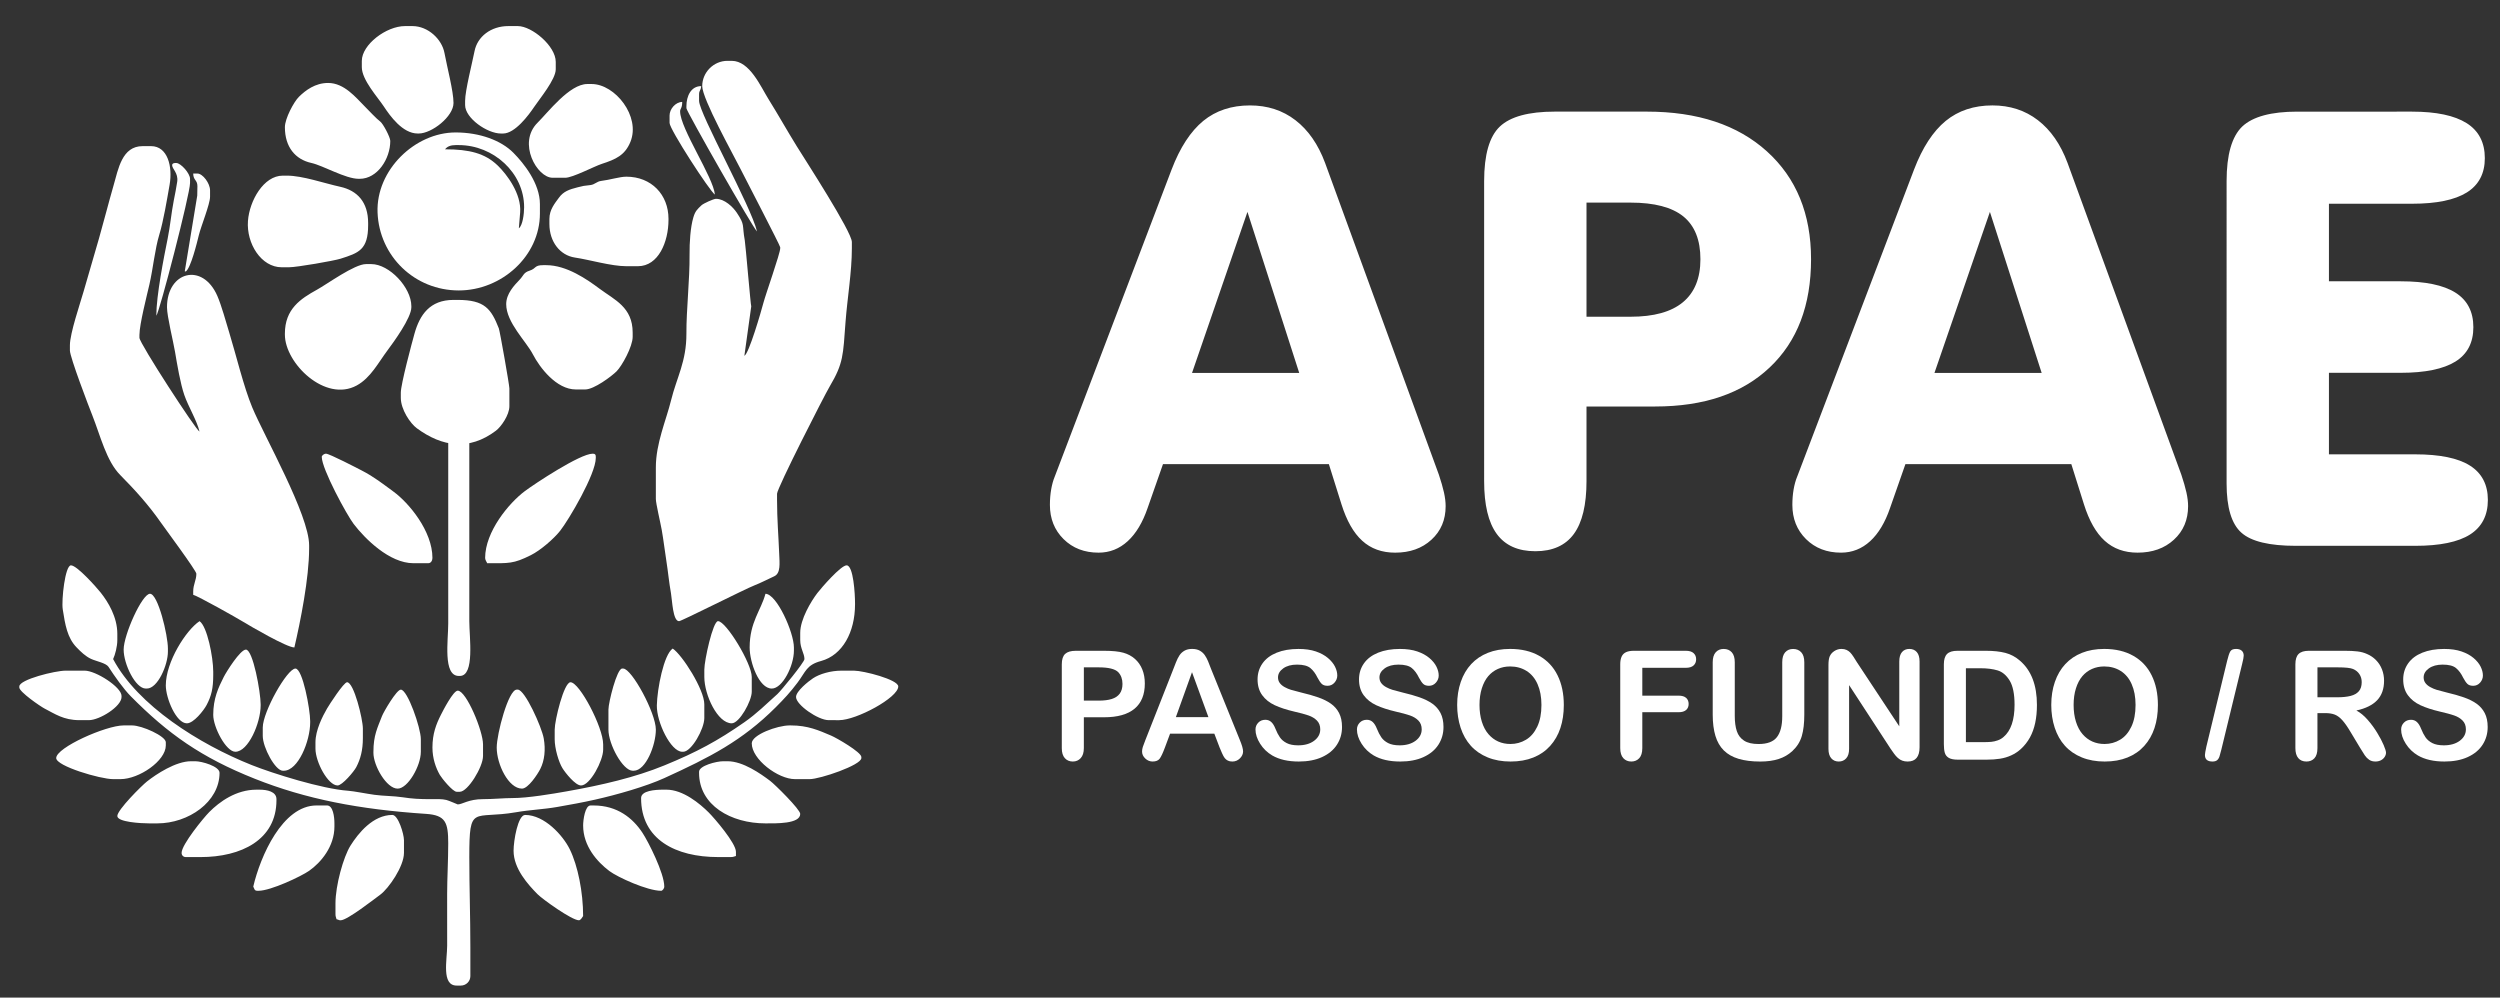 <?xml version="1.0" encoding="utf-8"?>
<!-- Generator: Adobe Illustrator 16.0.4, SVG Export Plug-In . SVG Version: 6.00 Build 0)  -->
<!DOCTYPE svg PUBLIC "-//W3C//DTD SVG 1.1//EN" "http://www.w3.org/Graphics/SVG/1.1/DTD/svg11.dtd">
<svg version="1.1" id="Layer_1" xmlns="http://www.w3.org/2000/svg" xmlns:xlink="http://www.w3.org/1999/xlink" x="0px" y="0px"
	 width="208px" height="83px" viewBox="0 0 208 83" enable-background="new 0 0 208 83" xml:space="preserve">
<rect x="0" y="0" width="208" height="83" fill="#333333" stroke="none"/>
<g>
	<path fill-rule="evenodd" clip-rule="evenodd" fill="#FFFFFF" d="M96.761,38.614l-1.278,3.649
		c-0.412,1.203-0.963,2.126-1.655,2.761c-0.691,0.636-1.504,0.957-2.423,0.957c-1.182,0-2.153-0.372-2.915-1.126
		c-0.761-0.754-1.138-1.703-1.138-2.846c0-0.457,0.036-0.889,0.105-1.287c0.07-0.398,0.167-0.762,0.306-1.092l9.714-25.523
		c0.701-1.837,1.584-3.185,2.635-4.049c1.049-0.855,2.345-1.287,3.886-1.287c1.452,0,2.713,0.406,3.78,1.228
		c1.068,0.821,1.892,2.007,2.469,3.557l9.47,25.947c0.184,0.55,0.323,1.042,0.42,1.464c0.096,0.433,0.14,0.813,0.14,1.144
		c0,1.143-0.395,2.074-1.183,2.795c-0.786,0.721-1.793,1.075-3.018,1.075c-1.104,0-2.015-0.33-2.74-0.991
		c-0.727-0.66-1.295-1.668-1.725-3.031l-1.05-3.345H96.761L96.761,38.614z M99.177,31.026h8.918l-4.307-13.396L99.177,31.026
		L99.177,31.026z M131.997,40.028c0,1.973-0.352,3.439-1.051,4.396s-1.768,1.438-3.204,1.438c-1.443,0-2.511-0.481-3.211-1.438
		c-0.701-0.957-1.051-2.423-1.051-4.396V15.072c0-2.202,0.438-3.718,1.304-4.54c0.876-0.83,2.399-1.245,4.569-1.245h7.667
		c4.218,0,7.552,1.102,9.993,3.312c2.442,2.21,3.667,5.2,3.667,8.968c0,3.837-1.146,6.834-3.438,9.002
		c-2.284,2.167-5.462,3.252-9.531,3.252h-5.714V40.028L131.997,40.028z M131.997,26.352h3.665c1.927,0,3.379-0.398,4.352-1.203
		c0.972-0.804,1.461-1.998,1.461-3.582c0-1.6-0.474-2.786-1.418-3.557c-0.954-0.77-2.415-1.152-4.395-1.152h-3.665V26.352
		L131.997,26.352z M158.531,38.614h13.802l1.051,3.345c0.43,1.363,0.998,2.371,1.724,3.031c0.727,0.661,1.637,0.991,2.739,0.991
		c1.226,0,2.232-0.354,3.02-1.075c0.788-0.721,1.182-1.652,1.182-2.795c0-0.33-0.043-0.711-0.14-1.144
		c-0.096-0.423-0.236-0.914-0.42-1.464l-9.47-25.947c-0.577-1.55-1.399-2.736-2.468-3.557c-1.067-0.821-2.328-1.228-3.78-1.228
		c-1.541,0-2.836,0.432-3.886,1.287c-1.052,0.864-1.935,2.211-2.636,4.049l-9.714,25.523c-0.14,0.331-0.236,0.694-0.307,1.092
		c-0.069,0.398-0.104,0.83-0.104,1.287c0,1.143,0.377,2.092,1.137,2.846c0.762,0.754,1.733,1.126,2.915,1.126
		c0.918,0,1.732-0.321,2.424-0.957c0.692-0.635,1.243-1.558,1.654-2.761L158.531,38.614L158.531,38.614z M160.947,31.026
		l4.613-13.396l4.306,13.396H160.947L160.947,31.026z M200.681,9.288c2.021,0,3.535,0.323,4.543,0.957
		c1.006,0.635,1.514,1.609,1.514,2.913c0,1.271-0.499,2.228-1.497,2.854c-1.007,0.626-2.52,0.939-4.56,0.939h-6.913v6.453h5.969
		c2.03,0,3.553,0.313,4.55,0.94c0.998,0.626,1.497,1.592,1.497,2.879c0,1.287-0.499,2.244-1.497,2.863
		c-0.997,0.617-2.52,0.932-4.55,0.932h-5.969v6.783h7.176c2.049,0,3.571,0.313,4.56,0.94c0.989,0.626,1.487,1.583,1.487,2.854
		c0,1.286-0.498,2.252-1.487,2.879c-0.988,0.627-2.511,0.939-4.56,0.939h-9.924c-2.206,0-3.721-0.363-4.534-1.092
		c-0.822-0.728-1.233-2.093-1.233-4.091V15.063c0-2.193,0.438-3.709,1.304-4.539c0.875-0.821,2.398-1.236,4.569-1.236H200.681z"/>
	<g>
		<path fill-rule="evenodd" clip-rule="evenodd" fill="#FFFFFF" d="M37.293,36.224v10.27c0,1.794,0,3.588,0,5.382
			c0,1.398-0.457,4.362,0.877,4.362h0.087c1.256,0,0.789-3.223,0.789-4.548c0-1.764,0-3.526,0-5.289V36.224H37.293L37.293,36.224z
			 M40.363,46.423c0,0.148,0.116,0.327,0.175,0.438c1.821,0,2.164,0.058,3.625-0.67c0.809-0.403,1.914-1.361,2.442-2.03
			c0.712-0.902,2.965-4.713,2.965-6.062V38.01c0-0.202-0.062-0.263-0.263-0.263c-1.042,0-4.827,2.505-5.647,3.12
			C42.351,41.847,40.363,44.229,40.363,46.423L40.363,46.423z M26.771,38.01c0,1.01,2.088,4.845,2.655,5.585
			c0.928,1.212,2.964,3.265,4.974,3.265h1.228c0.236,0,0.351-0.233,0.351-0.438c0-2.225-1.948-4.575-3.244-5.521
			c-0.879-0.643-1.609-1.226-2.631-1.752c-0.354-0.183-2.697-1.402-2.981-1.402C26.954,37.747,26.771,37.903,26.771,38.01z"/>
		<path fill-rule="evenodd" clip-rule="evenodd" fill="#FFFFFF" d="M43.607,17.242c0,0.548-0.12,1.519-0.439,1.753l0.108-1.313
			c0.125-1.551-1.114-3.192-1.881-3.925c-1.053-1.004-2.337-1.334-4.364-1.334c0.173-0.237,0.47-0.351,0.877-0.351h0.263
			C41.05,12.072,43.607,14.377,43.607,17.242L43.607,17.242z M38.17,24.165c3.562,0,6.751-2.859,6.751-6.397v-0.789
			c0-1.709-1.321-3.375-2.213-4.273c-1.009-1.017-2.781-1.686-4.801-1.686c-3.38,0-6.63,3.128-6.494,6.661
			C31.553,21.308,34.493,24.165,38.17,24.165z"/>
		<path fill-rule="evenodd" clip-rule="evenodd" fill="#FFFFFF" d="M42.116,25.304c0,1.526,1.658,3.09,2.22,4.178
			c0.568,1.099,1.956,2.921,3.567,2.921h0.789c0.725,0,2.181-1.084,2.609-1.511c0.443-0.441,1.337-2.053,1.337-2.871V27.67
			c0-2.114-1.513-2.723-2.752-3.647c-1.041-0.775-2.734-1.961-4.438-1.961h-0.263c-0.74,0-0.55,0.274-1.122,0.457
			c-0.519,0.165-0.491,0.399-0.827,0.75C42.791,23.735,42.116,24.434,42.116,25.304L42.116,25.304z M33.348,33.103v-0.438
			c0-0.693,0.917-4.122,1.138-4.909c0.438-1.559,1.276-2.803,3.247-2.803h0.351c2.248,0,2.78,0.747,3.418,2.367
			c0.085,0.216,0.878,4.707,0.878,4.994v1.489c0,0.724-0.688,1.708-1.122,2.034c-2.237,1.685-4.47,1.345-6.581-0.208
			C34.125,35.223,33.348,34.059,33.348,33.103L33.348,33.103z M23.703,27.758v0.087c0,2.377,3.356,5.66,5.98,4.224
			c1.162-0.636,1.795-1.905,2.577-2.946c0.473-0.632,1.965-2.676,1.965-3.557v-0.087c0-1.56-1.838-3.506-3.333-3.506h-0.438
			c-0.961,0-3.231,1.663-4.089,2.135C25.013,24.854,23.703,25.706,23.703,27.758L23.703,27.758z M23.439,22.237
			c-1.708,0-2.948-1.975-2.809-3.854c0.125-1.688,1.308-3.77,2.896-3.77h0.351c1.296,0,3.096,0.635,4.422,0.925
			c1.438,0.316,2.33,1.284,2.33,3.018v0.175c0,2.055-0.787,2.313-2.292,2.792c-0.553,0.176-3.64,0.713-4.284,0.713H23.439
			L23.439,22.237z M23.703,10.583c0,1.651,0.868,2.682,2.198,2.974c0.977,0.214,2.843,1.32,3.94,1.32h0.087
			c1.462,0,2.543-1.649,2.543-3.155c0-0.304-0.603-1.447-0.841-1.614c-0.272-0.19-0.996-0.964-1.286-1.256
			c-0.742-0.745-1.704-1.95-3.047-1.95c-1.069,0-1.876,0.608-2.434,1.16C24.458,8.464,23.703,9.855,23.703,10.583L23.703,10.583z
			 M30.104,5.062c0-1.34,2.023-2.892,3.595-2.892h0.613c1.305,0,2.457,1.096,2.668,2.24c0.209,1.133,0.752,3.187,0.752,4.157
			c0,1.128-1.806,2.541-2.894,2.541h-0.087c-1.255,0-2.292-1.452-2.824-2.26c-0.496-0.753-1.824-2.202-1.824-3.26V5.062
			L30.104,5.062z M38.697,8.392v0.351c0,1.09,1.842,2.366,2.981,2.366h0.176c1,0,2.137-1.54,2.596-2.224
			c0.442-0.659,1.788-2.278,1.788-3.121V5.149c0-1.324-1.985-2.979-3.157-2.979h-0.789c-1.451,0-2.578,0.88-2.813,2.096
			C39.297,5.199,38.697,7.534,38.697,8.392L38.697,8.392z M45.974,14.789c-1.289,0-2.944-2.896-1.249-4.579
			c0.884-0.878,2.66-3.22,4.143-3.22h0.35c1.963,0,4.094,2.698,3.234,4.81c-0.456,1.12-1.219,1.455-2.376,1.832
			c-0.651,0.212-2.428,1.158-3.049,1.158H45.974L45.974,14.789z M45.711,18.206c0-0.77,0.463-1.302,0.789-1.753
			c0.387-0.535,0.855-0.689,1.58-0.875c0.505-0.13,0.434-0.106,1.047-0.181c0.361-0.043,0.522-0.299,0.883-0.343
			c0.728-0.087,1.55-0.354,2.101-0.354c2.081,0,3.507,1.494,3.507,3.505v0.087c0,1.822-0.832,3.856-2.542,3.856h-0.965
			c-1.255,0-3.058-0.539-4.278-0.72c-1.247-0.185-2.123-1.326-2.123-2.785V18.206z"/>
		<path fill-rule="evenodd" clip-rule="evenodd" fill="#FFFFFF" d="M55.057,44.093c0.156,0.886,0.251,1.733,0.387,2.593
			c0.139,0.881,0.216,1.754,0.383,2.684c0.099,0.55,0.149,2.312,0.669,2.312c0.21,0,5.478-2.673,6.301-2.991
			c0.489-0.189,1.068-0.491,1.622-0.746c0.549-0.254,0.441-1.082,0.41-1.875c-0.057-1.458-0.179-2.869-0.179-4.466v-0.525
			c0-0.458,3.907-8.127,4.386-8.936c1.141-1.921,1.107-2.584,1.312-5.349c0.145-1.942,0.527-4.166,0.527-6.133v-0.525
			c0-0.852-3.908-6.878-4.577-7.957c-0.82-1.321-1.543-2.625-2.367-3.944C63.285,7.2,62.374,5.062,60.88,5.062h-0.351
			c-1.171,0-2.104,0.973-2.104,2.103c0,1.065,2.594,5.711,3.156,6.835c0.329,0.657,3.333,6.432,3.333,6.572v0.088
			c0,0.422-1.212,3.823-1.403,4.557c-0.164,0.627-1.208,4.247-1.579,4.381l0.572-4.112c-0.045-0.011-0.473-5.12-0.537-5.475
			c-0.247-1.368,0.042-1.249-0.666-2.314c-0.311-0.468-1.013-1.156-1.737-1.156c-0.182,0-1.034,0.378-1.208,0.545
			c-0.342,0.331-0.509,0.466-0.668,0.997c-0.249,0.833-0.325,2.094-0.317,3.102c0.019,2.095-0.27,4.555-0.262,6.572
			c0.008,2.329-0.811,3.646-1.279,5.556c-0.403,1.643-1.264,3.567-1.264,5.573v2.629C54.567,41.883,54.952,43.5,55.057,44.093
			L55.057,44.093z M55.707,9.618c0-0.55,0.496-1.126,1.053-1.139c0,0.552-0.175,0.537-0.175,0.788c0,1.421,2.774,5.49,2.894,6.923
			c-0.433-0.29-3.771-5.43-3.771-5.959V9.618L55.707,9.618z M57.11,8.83c0-0.836,0.381-1.665,1.228-1.665
			c-0.036,0.431-0.175,0.321-0.175,0.702v0.525c0,1.043,4.34,8.794,4.822,10.866c-0.301-0.221-5.875-9.996-5.875-10.253V8.83
			L57.11,8.83z M11.603,27.845c0-0.853,0.618-3.265,0.826-4.17c0.31-1.346,0.458-2.956,0.829-4.167
			c0.334-1.093,0.641-2.926,0.853-4.141c0.263-1.503-0.16-3.208-1.543-3.208h-0.702c-1.716,0-2.022,1.894-2.42,3.277
			c-0.435,1.511-0.784,2.902-1.21,4.399c-0.429,1.506-0.865,2.958-1.281,4.415c-0.281,0.984-1.139,3.486-1.139,4.471v0.438
			c0,0.556,1.566,4.648,1.868,5.407c0.669,1.689,1.166,3.793,2.318,4.956c1.224,1.235,2.358,2.49,3.356,3.919
			c0.344,0.493,2.979,4.042,2.979,4.294c0,0.555-0.263,0.865-0.263,1.491v0.263c0.407,0.108,3.596,1.899,4.156,2.243
			c0.636,0.389,3.64,2.138,4.261,2.138c0.5-2.143,1.228-5.761,1.228-8.237v-0.263c0-2.526-3.732-9.071-4.735-11.479
			c-0.707-1.696-1.351-4.391-1.916-6.235c-0.265-0.868-0.647-2.26-0.989-3.042c-1.231-2.815-4.191-2.026-4.185,0.952
			c0.001,0.757,0.519,2.825,0.667,3.703c0.186,1.101,0.443,2.638,0.776,3.605c0.332,0.962,1.051,2.128,1.262,3.033
			c-0.289-0.105-4.998-7.351-4.998-7.799V27.845L11.603,27.845z M16.425,15.49c0-0.533-0.337-0.459-0.351-1.052h0.351
			c0.44,0,1.052,0.81,1.052,1.402v0.526c0,0.616-0.744,2.43-0.93,3.188c-0.171,0.702-0.672,2.729-1.086,3.033l-0.087-0.014
			l1.037-6.297L16.425,15.49L16.425,15.49z M14.321,13.737c0-0.123,0.12-0.175,0.263-0.175h0.088c0.364,0,1.139,0.854,1.139,1.315
			v0.35c0,0.921-2.535,10.73-2.806,11.042c0-1.673,0.628-4.864,0.944-6.418c0.219-1.079,0.294-2.066,0.509-3.172
			c0.106-0.549,0.209-1.023,0.286-1.561C14.848,14.39,14.321,14.06,14.321,13.737z"/>
		<path fill-rule="evenodd" clip-rule="evenodd" fill="#FFFFFF" d="M10.288,54.047c0,1.203,0.977,3.241,1.841,3.241h0.087
			c0.912,0,1.754-1.969,1.754-3.067v-0.262c0-1.119-0.824-4.557-1.491-4.557C11.818,49.402,10.288,52.825,10.288,54.047
			L10.288,54.047z M42.729,70.784c0,1.494,1.216,2.826,1.995,3.614c0.417,0.421,2.852,2.169,3.441,2.169
			c0.146,0,0.285-0.253,0.351-0.351c0-1.996-0.44-4.187-1.109-5.552c-0.57-1.163-2.109-2.86-3.714-2.86
			C43.088,67.805,42.729,69.943,42.729,70.784L42.729,70.784z M28.35,76.567c0.539,0,2.798-1.771,3.297-2.138
			c0.688-0.509,1.963-2.337,1.963-3.472v-1.051c0-0.516-0.479-2.103-0.965-2.103c-1.605,0-2.835,1.513-3.489,2.559
			c-0.587,0.938-1.245,3.301-1.245,4.801v0.878c0,0.235,0.042,0.24,0.088,0.438C28.248,76.538,28.149,76.567,28.35,76.567
			L28.35,76.567z M48.517,68.681c0-0.463,0.16-1.666,0.614-1.666h0.263c1.975,0,3.258,1.063,4.051,2.261
			c0.502,0.759,1.823,3.374,1.823,4.488c0,0.169-0.156,0.35-0.263,0.35c-1.145,0-3.614-1.123-4.312-1.649
			C49.687,71.704,48.517,70.398,48.517,68.681L48.517,68.681z M21.511,74.113c1.013,0,3.553-1.202,4.21-1.663
			c0.986-0.692,2.103-2.021,2.103-3.683v-0.263c0-0.542-0.114-1.49-0.614-1.49h-0.877c-2.835,0-4.675,4.237-5.261,6.749
			c0.102,0.192,0.077,0.35,0.351,0.35H21.511L21.511,74.113z M16.688,71.309h-1.228c-0.206,0-0.351-0.145-0.351-0.351
			c0-0.687,1.832-2.922,2.302-3.396c0.86-0.865,2.235-1.861,3.924-1.861h0.263c0.622,0,1.403,0.158,1.403,0.789v0.088
			C23.001,69.878,20.061,71.309,16.688,71.309L16.688,71.309z M53.339,66.401c0,3.454,2.888,4.907,6.401,4.907h1.052
			c0.237,0,0.242-0.042,0.438-0.088v-0.349c0-0.719-1.778-2.785-2.258-3.265c-0.736-0.736-2.132-1.906-3.529-1.906h-0.263
			C54.495,65.701,53.339,65.781,53.339,66.401L53.339,66.401z M13.093,68.505c2.575,0,5.173-1.775,5.173-4.206
			c0-0.546-1.489-0.964-2.016-0.964h-0.351c-1.281,0-2.905,1.081-3.667,1.681c-0.452,0.357-2.471,2.368-2.471,2.876
			s1.969,0.613,2.63,0.613H13.093L13.093,68.505z M58.162,64.299v-0.088c0-0.504,1.442-0.876,2.017-0.876h0.351
			c1.296,0,2.754,1.039,3.542,1.63c0.399,0.3,2.507,2.38,2.507,2.752c0,0.847-2.047,0.788-2.893,0.788
			C60.823,68.505,58.162,67.007,58.162,64.299L58.162,64.299z M64.675,57.751c0.299-0.27,2.255-2.651,2.255-2.916
			c0-0.462-0.351-0.881-0.351-1.578v-0.613c0-1.122,0.906-2.626,1.427-3.305c0.327-0.427,1.953-2.303,2.431-2.303
			c0.572,0,0.702,2.416,0.702,3.154v0.088c0,2.321-1.046,4.232-2.823,4.715c-1.233,0.335-1.262,0.873-1.965,1.805
			c-0.602,0.799-1.117,1.354-1.811,2.047c-2.789,2.787-5.486,4.167-9.272,5.893c-1.508,0.688-3.928,1.38-5.75,1.79
			c-1.106,0.248-1.986,0.405-3.158,0.611c-1.144,0.202-2.262,0.235-3.42,0.438c-3.592,0.626-3.894-0.726-3.894,3.731
			c0,2.527,0.088,4.931,0.088,7.536v2.367c0,0.433-0.355,0.788-0.789,0.788h-0.351c-1.285,0-0.79-2.141-0.79-3.33
			c0-1.433-0.002-2.863-0.002-4.296c0.001-1.24,0.09-2.801,0.09-4.204c0-1.74-0.215-2.347-1.84-2.455
			c-5.548-0.368-10.003-1.228-14.26-2.925c-4.455-1.773-7.223-3.742-10.315-6.864c-0.605-0.613-1.36-1.686-1.85-2.445
			c-0.207-0.317-1.014-0.461-1.446-0.658c-0.467-0.214-0.86-0.596-1.22-0.971c-0.761-0.793-0.942-1.871-1.141-3.154
			c-0.118-0.761,0.195-3.661,0.683-3.661c0.506,0,2.134,1.84,2.471,2.263c0.632,0.793,1.387,2.049,1.387,3.433v0.525
			c0,0.527-0.183,1.229-0.35,1.578c2.047,3.866,7.185,7.084,11.522,8.814c1.78,0.71,5.869,1.991,8.029,2.141
			c0.469,0.032,1.581,0.256,2.203,0.339c0.747,0.102,1.583,0.089,2.339,0.204c0.816,0.124,1.363,0.157,2.386,0.157
			c0.491-0.001,0.878-0.025,1.248,0.066c0.212,0.054,0.932,0.371,0.944,0.371c0.384,0,0.898-0.439,2.104-0.438
			c0.866,0.001,1.748-0.093,2.454-0.091c1.252,0.004,3.328-0.349,4.524-0.561c2.939-0.521,5.681-1.161,8.104-2.153
			c2.696-1.104,4.434-2.041,6.662-3.594C62.936,59.392,63.76,58.575,64.675,57.751L64.675,57.751z M35.979,62.195
			c0,0.905,0.282,1.701,0.615,2.278c0.162,0.279,1.071,1.403,1.402,1.403h0.263c0.661,0,1.929-2.054,1.929-2.979v-0.964
			c0-1.123-1.392-4.47-2.104-4.47c-0.372,0-1.218,1.647-1.403,2.016C36.293,60.248,35.979,61.041,35.979,62.195L35.979,62.195z
			 M43.431,65.613c0.512,0,1.29-1.179,1.521-1.636c0.36-0.711,0.45-1.615,0.288-2.537c-0.166-0.947-1.565-4.063-2.159-4.063h-0.088
			c-0.697,0-1.666,3.689-1.666,4.818C41.327,63.601,42.312,65.613,43.431,65.613L43.431,65.613z M31.068,62.635
			c0,1.067,1.085,2.979,2.017,2.979c0.842,0,1.929-1.886,1.929-3.067v-1.052c0-0.935-1.106-4.117-1.666-4.117
			c-0.354,0-1.431,1.849-1.566,2.202c-0.376,0.973-0.713,1.604-0.713,2.967V62.635L31.068,62.635z M46.149,61.494
			c0,0.787,0.335,1.913,0.648,2.42c0.241,0.391,1.07,1.437,1.544,1.437c0.759,0,1.842-2.068,1.842-2.979v-0.438
			c0-1.432-1.968-5.171-2.718-5.171c-0.549,0-1.315,3.17-1.315,3.943V61.494L46.149,61.494z M28.087,65.351
			c0.386,0,1.362-1.158,1.551-1.518c0.357-0.679,0.553-1.425,0.553-2.426v-0.789c0-0.784-0.747-3.855-1.315-3.855
			c-0.274,0-1.477,1.86-1.667,2.189c-0.375,0.646-0.963,1.801-0.963,2.805v0.527C26.246,63.405,27.293,65.351,28.087,65.351
			L28.087,65.351z M62.546,61.845c0,1.326,2.181,2.979,3.595,2.979h1.228c0.853,0,4.296-1.165,4.296-1.752v-0.088
			c0-0.404-2.07-1.594-2.514-1.781c-1.033-0.437-1.927-0.848-3.361-0.848h-0.087C64.651,60.355,62.546,61.141,62.546,61.845
			L62.546,61.845z M10.024,64.824H9.411c-1.063,0-4.735-1.081-4.735-1.752c0-0.879,4.142-2.717,5.612-2.717h0.701
			c0.829,0,2.806,0.894,2.806,1.401v0.265C13.795,63.303,11.565,64.824,10.024,64.824L10.024,64.824z M50.622,60.706
			c0,1.214,1.193,3.418,2.017,3.418h0.087c1.009,0,1.841-2.143,1.841-3.418c0-1.382-2.002-5.082-2.718-5.082h-0.088
			c-0.438,0-1.139,2.823-1.139,3.417V60.706L50.622,60.706z M23.615,64.124c1.188,0,2.192-2.45,2.192-4.031v-0.088
			c0-0.97-0.623-4.381-1.228-4.381c-0.688,0-2.718,3.605-2.718,4.906v0.701c0,0.956,1.042,2.893,1.666,2.893H23.615L23.615,64.124z
			 M19.582,62.546c1.074,0,2.104-2.391,2.104-3.854v-0.088c0-1-0.634-4.557-1.227-4.557c-0.472,0-1.625,1.846-1.843,2.276
			c-0.455,0.898-0.875,1.798-0.875,3.156C17.741,60.507,18.806,62.546,19.582,62.546L19.582,62.546z M58.6,56.324
			c0,1.49,1.097,3.856,2.28,3.856c0.638,0,1.666-1.855,1.666-2.63v-1.227c0-1.126-2.135-4.644-2.806-4.644
			c-0.428,0-1.14,3.269-1.14,4.03V56.324L58.6,56.324z M15.548,60.181c-0.888,0-1.753-2.088-1.753-3.155
			c0-1.956,1.673-4.587,2.806-5.345c0.637,0.425,1.14,2.999,1.14,4.206v0.263c0,1.123-0.152,1.751-0.554,2.513
			C16.952,59.107,16.111,60.181,15.548,60.181L15.548,60.181z M69.824,59.917c1.427,0,4.911-1.873,4.911-2.803
			c0-0.575-2.901-1.315-3.683-1.315h-1.052c-0.88,0-1.814,0.274-2.351,0.63c-0.374,0.247-1.419,1.074-1.419,1.562
			c0,0.65,1.833,1.927,2.718,1.927H69.824L69.824,59.917z M1.607,57.2c0,0.368,1.743,1.567,2.104,1.754
			c0.854,0.438,1.58,0.963,2.894,0.963h0.789c0.891,0,2.718-1.138,2.718-1.927v-0.088c0-0.736-2.141-2.104-3.069-2.104H5.465
			c-0.865,0-3.858,0.734-3.858,1.315V57.2L1.607,57.2z M55.97,53.959c-0.747,0.5-1.294,3.367-1.32,4.729
			c-0.027,1.392,1.159,3.857,2.109,3.857h0.087c0.686,0,1.753-1.899,1.753-2.804v-1.139C58.6,57.361,56.756,54.485,55.97,53.959
			L55.97,53.959z M62.371,53.871c0,1.237,0.777,3.417,1.841,3.417c0.895,0,1.841-1.901,1.841-3.154v-0.263
			c0-1.244-1.419-4.448-2.367-4.469C63.314,50.793,62.371,51.755,62.371,53.871z"/>
	</g>
	<g>
		<path fill="#FFFFFF" d="M91.857,59.677h-1.681v2.564c0,0.366-0.087,0.645-0.26,0.834s-0.392,0.284-0.655,0.284
			c-0.276,0-0.499-0.094-0.667-0.281s-0.253-0.462-0.253-0.824v-6.983c0-0.403,0.093-0.692,0.278-0.865
			c0.186-0.173,0.48-0.26,0.884-0.26h2.354c0.696,0,1.231,0.054,1.606,0.161c0.371,0.104,0.691,0.274,0.961,0.513
			c0.27,0.239,0.475,0.531,0.615,0.878c0.14,0.346,0.21,0.735,0.21,1.168c0,0.923-0.284,1.622-0.853,2.098
			C93.829,59.438,92.982,59.677,91.857,59.677z M91.413,55.524h-1.236v2.768h1.236c0.433,0,0.794-0.045,1.084-0.136
			s0.512-0.238,0.664-0.444s0.229-0.477,0.229-0.81c0-0.399-0.117-0.726-0.352-0.977C92.774,55.658,92.232,55.524,91.413,55.524z"/>
		<path fill="#FFFFFF" d="M101.466,62.18l-0.433-1.138h-3.683l-0.433,1.162c-0.169,0.453-0.313,0.759-0.433,0.918
			c-0.119,0.158-0.315,0.237-0.587,0.237c-0.23,0-0.435-0.084-0.612-0.253s-0.266-0.36-0.266-0.575c0-0.123,0.021-0.251,0.062-0.383
			c0.041-0.132,0.109-0.315,0.204-0.55l2.317-5.883c0.066-0.169,0.145-0.372,0.238-0.609c0.093-0.236,0.192-0.433,0.297-0.59
			c0.105-0.156,0.243-0.283,0.414-0.38c0.171-0.097,0.382-0.146,0.633-0.146c0.255,0,0.469,0.049,0.64,0.146
			s0.309,0.222,0.414,0.374s0.193,0.316,0.266,0.491c0.072,0.175,0.164,0.409,0.275,0.701l2.367,5.846
			c0.186,0.445,0.278,0.769,0.278,0.971c0,0.21-0.088,0.402-0.263,0.577c-0.175,0.176-0.386,0.263-0.633,0.263
			c-0.145,0-0.268-0.025-0.371-0.077s-0.189-0.121-0.259-0.21c-0.07-0.089-0.146-0.225-0.226-0.408
			C101.593,62.481,101.524,62.319,101.466,62.18z M97.833,59.664h2.707l-1.365-3.738L97.833,59.664z"/>
		<path fill="#FFFFFF" d="M111.656,60.486c0,0.548-0.141,1.04-0.424,1.477c-0.281,0.437-0.695,0.778-1.238,1.026
			c-0.543,0.247-1.189,0.37-1.934,0.37c-0.895,0-1.632-0.169-2.213-0.507c-0.412-0.243-0.747-0.567-1.004-0.973
			c-0.257-0.406-0.386-0.801-0.386-1.184c0-0.223,0.078-0.413,0.232-0.571c0.154-0.159,0.351-0.238,0.59-0.238
			c0.193,0,0.356,0.062,0.491,0.186c0.134,0.123,0.248,0.307,0.343,0.55c0.115,0.288,0.24,0.529,0.374,0.723
			c0.134,0.194,0.321,0.354,0.565,0.479c0.242,0.125,0.562,0.188,0.957,0.188c0.545,0,0.986-0.127,1.326-0.38
			c0.34-0.254,0.51-0.57,0.51-0.949c0-0.301-0.092-0.545-0.275-0.732c-0.184-0.187-0.42-0.33-0.711-0.429
			c-0.289-0.1-0.678-0.204-1.164-0.315c-0.65-0.152-1.195-0.331-1.635-0.534c-0.438-0.204-0.787-0.482-1.044-0.835
			c-0.258-0.352-0.386-0.79-0.386-1.312c0-0.499,0.136-0.941,0.408-1.329c0.271-0.387,0.665-0.685,1.181-0.893
			c0.515-0.208,1.121-0.312,1.816-0.312c0.557,0,1.037,0.069,1.443,0.207c0.404,0.139,0.742,0.321,1.01,0.55
			c0.268,0.229,0.463,0.469,0.588,0.721c0.123,0.251,0.186,0.496,0.186,0.735c0,0.218-0.078,0.415-0.232,0.59
			s-0.348,0.263-0.578,0.263c-0.209,0-0.369-0.053-0.479-0.157c-0.109-0.105-0.229-0.277-0.355-0.517
			c-0.164-0.342-0.363-0.608-0.594-0.8s-0.602-0.288-1.111-0.288c-0.475,0-0.855,0.104-1.146,0.312s-0.436,0.458-0.436,0.751
			c0,0.182,0.049,0.338,0.148,0.47c0.098,0.132,0.234,0.245,0.408,0.34c0.172,0.095,0.348,0.169,0.523,0.223
			c0.178,0.053,0.471,0.132,0.879,0.234c0.51,0.119,0.973,0.251,1.387,0.396s0.766,0.319,1.057,0.525s0.518,0.467,0.68,0.781
			C111.574,59.643,111.656,60.029,111.656,60.486z"/>
		<path fill="#FFFFFF" d="M120.098,60.486c0,0.548-0.142,1.04-0.424,1.477s-0.695,0.778-1.239,1.026
			c-0.543,0.247-1.188,0.37-1.934,0.37c-0.895,0-1.632-0.169-2.213-0.507c-0.411-0.243-0.746-0.567-1.004-0.973
			c-0.257-0.406-0.386-0.801-0.386-1.184c0-0.223,0.077-0.413,0.231-0.571c0.154-0.159,0.352-0.238,0.59-0.238
			c0.194,0,0.357,0.062,0.491,0.186c0.134,0.123,0.248,0.307,0.344,0.55c0.115,0.288,0.239,0.529,0.373,0.723
			c0.134,0.194,0.322,0.354,0.565,0.479c0.243,0.125,0.562,0.188,0.958,0.188c0.544,0,0.985-0.127,1.326-0.38
			c0.34-0.254,0.51-0.57,0.51-0.949c0-0.301-0.092-0.545-0.275-0.732c-0.184-0.187-0.42-0.33-0.711-0.429
			c-0.29-0.1-0.679-0.204-1.165-0.315c-0.65-0.152-1.195-0.331-1.634-0.534c-0.438-0.204-0.787-0.482-1.045-0.835
			c-0.257-0.352-0.386-0.79-0.386-1.312c0-0.499,0.136-0.941,0.408-1.329c0.271-0.387,0.665-0.685,1.18-0.893
			s1.121-0.312,1.817-0.312c0.556,0,1.036,0.069,1.442,0.207c0.405,0.139,0.742,0.321,1.011,0.55
			c0.268,0.229,0.463,0.469,0.587,0.721c0.123,0.251,0.186,0.496,0.186,0.735c0,0.218-0.077,0.415-0.232,0.59
			c-0.154,0.175-0.347,0.263-0.577,0.263c-0.21,0-0.37-0.053-0.479-0.157c-0.109-0.105-0.228-0.277-0.355-0.517
			c-0.164-0.342-0.362-0.608-0.593-0.8s-0.602-0.288-1.112-0.288c-0.474,0-0.855,0.104-1.146,0.312
			c-0.29,0.208-0.436,0.458-0.436,0.751c0,0.182,0.05,0.338,0.148,0.47s0.234,0.245,0.408,0.34c0.173,0.095,0.348,0.169,0.524,0.223
			c0.178,0.053,0.47,0.132,0.878,0.234c0.511,0.119,0.974,0.251,1.388,0.396c0.413,0.145,0.766,0.319,1.057,0.525
			c0.29,0.206,0.517,0.467,0.68,0.781C120.016,59.643,120.098,60.029,120.098,60.486z"/>
		<path fill="#FFFFFF" d="M125.641,53.991c0.939,0,1.745,0.19,2.419,0.572c0.674,0.381,1.184,0.923,1.529,1.625
			c0.347,0.702,0.52,1.527,0.52,2.475c0,0.7-0.095,1.337-0.284,1.909c-0.189,0.573-0.474,1.069-0.853,1.489
			c-0.38,0.421-0.845,0.742-1.397,0.964c-0.552,0.223-1.184,0.334-1.896,0.334c-0.709,0-1.343-0.114-1.903-0.343
			s-1.028-0.551-1.403-0.967c-0.374-0.416-0.657-0.917-0.85-1.502c-0.191-0.585-0.287-1.218-0.287-1.897
			c0-0.695,0.1-1.334,0.3-1.915s0.489-1.075,0.868-1.483c0.379-0.407,0.841-0.72,1.385-0.936
			C124.33,54.1,124.948,53.991,125.641,53.991z M128.248,58.65c0-0.663-0.107-1.237-0.321-1.724s-0.52-0.854-0.918-1.104
			c-0.397-0.249-0.854-0.373-1.368-0.373c-0.367,0-0.706,0.068-1.017,0.207c-0.312,0.138-0.579,0.339-0.804,0.603
			s-0.401,0.6-0.531,1.01s-0.194,0.87-0.194,1.381c0,0.516,0.064,0.98,0.194,1.397c0.13,0.416,0.313,0.761,0.55,1.034
			c0.237,0.274,0.509,0.479,0.816,0.615c0.307,0.136,0.644,0.204,1.01,0.204c0.47,0,0.901-0.117,1.295-0.353
			c0.394-0.234,0.706-0.597,0.939-1.088C128.132,59.971,128.248,59.367,128.248,58.65z"/>
		<path fill="#FFFFFF" d="M140.255,55.562h-3.615v2.316h3.021c0.28,0,0.489,0.063,0.627,0.188c0.139,0.126,0.207,0.294,0.207,0.504
			s-0.069,0.377-0.21,0.501c-0.14,0.123-0.348,0.186-0.624,0.186h-3.021v2.984c0,0.379-0.086,0.66-0.257,0.844
			c-0.171,0.183-0.391,0.274-0.658,0.274c-0.271,0-0.493-0.093-0.664-0.278c-0.171-0.185-0.257-0.465-0.257-0.84v-6.971
			c0-0.264,0.04-0.479,0.118-0.646s0.2-0.288,0.367-0.364s0.38-0.115,0.64-0.115h4.326c0.292,0,0.51,0.065,0.651,0.195
			c0.143,0.13,0.213,0.3,0.213,0.51c0,0.214-0.07,0.386-0.213,0.516C140.765,55.496,140.547,55.562,140.255,55.562z"/>
		<path fill="#FFFFFF" d="M142.498,59.46v-4.356c0-0.37,0.084-0.648,0.25-0.834c0.167-0.186,0.387-0.278,0.658-0.278
			c0.284,0,0.51,0.093,0.677,0.278s0.25,0.464,0.25,0.834v4.456c0,0.506,0.057,0.93,0.17,1.27s0.314,0.604,0.603,0.791
			c0.289,0.188,0.692,0.281,1.212,0.281c0.717,0,1.224-0.19,1.52-0.571c0.297-0.382,0.445-0.959,0.445-1.733v-4.493
			c0-0.375,0.082-0.653,0.247-0.837s0.385-0.275,0.661-0.275s0.5,0.092,0.671,0.275s0.256,0.462,0.256,0.837v4.356
			c0,0.709-0.068,1.3-0.207,1.773c-0.138,0.475-0.398,0.891-0.781,1.249c-0.33,0.305-0.713,0.527-1.149,0.667
			s-0.947,0.21-1.532,0.21c-0.696,0-1.296-0.075-1.799-0.226s-0.912-0.383-1.229-0.698s-0.55-0.719-0.698-1.211
			S142.498,60.145,142.498,59.46z"/>
		<path fill="#FFFFFF" d="M154.492,55.092l3.528,5.339v-5.389c0-0.35,0.075-0.612,0.226-0.788c0.15-0.175,0.354-0.263,0.609-0.263
			c0.264,0,0.472,0.088,0.624,0.263c0.152,0.176,0.229,0.438,0.229,0.788v7.125c0,0.795-0.33,1.192-0.989,1.192
			c-0.164,0-0.312-0.023-0.444-0.071c-0.132-0.047-0.256-0.122-0.371-0.226c-0.115-0.103-0.223-0.223-0.321-0.361
			c-0.099-0.138-0.197-0.278-0.297-0.423l-3.441-5.277v5.308c0,0.347-0.08,0.608-0.241,0.785c-0.16,0.177-0.366,0.266-0.618,0.266
			c-0.259,0-0.468-0.09-0.624-0.269c-0.156-0.18-0.234-0.439-0.234-0.782V55.32c0-0.297,0.032-0.529,0.099-0.698
			c0.078-0.186,0.208-0.337,0.39-0.454c0.181-0.118,0.377-0.177,0.587-0.177c0.164,0,0.306,0.027,0.423,0.081
			c0.117,0.053,0.221,0.125,0.31,0.216c0.088,0.091,0.179,0.208,0.271,0.353C154.298,54.784,154.394,54.935,154.492,55.092z"/>
		<path fill="#FFFFFF" d="M162.854,54.146h2.392c0.622,0,1.155,0.059,1.6,0.174c0.445,0.115,0.849,0.331,1.212,0.648
			c0.943,0.808,1.415,2.035,1.415,3.683c0,0.544-0.048,1.041-0.143,1.489c-0.095,0.449-0.241,0.854-0.438,1.215
			c-0.198,0.36-0.451,0.683-0.76,0.967c-0.243,0.219-0.509,0.394-0.798,0.525c-0.288,0.132-0.598,0.225-0.93,0.278
			s-0.705,0.08-1.121,0.08h-2.392c-0.334,0-0.585-0.051-0.754-0.151s-0.279-0.243-0.331-0.427c-0.052-0.183-0.077-0.421-0.077-0.714
			v-6.643c0-0.396,0.089-0.682,0.266-0.858C162.172,54.234,162.458,54.146,162.854,54.146z M163.563,55.599v6.148h1.391
			c0.305,0,0.544-0.009,0.717-0.025c0.173-0.016,0.353-0.058,0.538-0.123c0.186-0.066,0.346-0.159,0.481-0.278
			c0.614-0.52,0.921-1.413,0.921-2.682c0-0.895-0.135-1.563-0.404-2.009c-0.271-0.444-0.603-0.728-0.998-0.85
			c-0.396-0.121-0.874-0.182-1.434-0.182H163.563z"/>
		<path fill="#FFFFFF" d="M175.07,53.991c0.939,0,1.745,0.19,2.419,0.572c0.674,0.381,1.184,0.923,1.529,1.625
			c0.347,0.702,0.52,1.527,0.52,2.475c0,0.7-0.095,1.337-0.284,1.909c-0.189,0.573-0.474,1.069-0.853,1.489
			c-0.38,0.421-0.845,0.742-1.397,0.964c-0.552,0.223-1.184,0.334-1.896,0.334c-0.709,0-1.343-0.114-1.903-0.343
			s-1.028-0.551-1.403-0.967c-0.374-0.416-0.657-0.917-0.85-1.502c-0.191-0.585-0.287-1.218-0.287-1.897
			c0-0.695,0.1-1.334,0.3-1.915s0.489-1.075,0.868-1.483c0.379-0.407,0.841-0.72,1.385-0.936
			C173.76,54.1,174.378,53.991,175.07,53.991z M177.678,58.65c0-0.663-0.107-1.237-0.321-1.724s-0.52-0.854-0.918-1.104
			c-0.397-0.249-0.854-0.373-1.368-0.373c-0.367,0-0.706,0.068-1.017,0.207c-0.312,0.138-0.579,0.339-0.804,0.603
			s-0.401,0.6-0.531,1.01s-0.194,0.87-0.194,1.381c0,0.516,0.064,0.98,0.194,1.397c0.13,0.416,0.313,0.761,0.55,1.034
			c0.237,0.274,0.509,0.479,0.816,0.615c0.307,0.136,0.644,0.204,1.01,0.204c0.47,0,0.901-0.117,1.295-0.353
			c0.394-0.234,0.706-0.597,0.939-1.088C177.562,59.971,177.678,59.367,177.678,58.65z"/>
		<path fill="#FFFFFF" d="M186.545,55.246l-1.73,7.125c-0.058,0.234-0.107,0.42-0.151,0.556c-0.043,0.136-0.109,0.242-0.197,0.318
			c-0.089,0.076-0.218,0.114-0.387,0.114c-0.42,0-0.63-0.181-0.63-0.544c0-0.095,0.041-0.331,0.123-0.71l1.725-7.125
			c0.091-0.379,0.177-0.639,0.26-0.779c0.082-0.14,0.242-0.21,0.481-0.21c0.206,0,0.363,0.05,0.473,0.148s0.164,0.235,0.164,0.408
			C186.675,54.676,186.632,54.908,186.545,55.246z"/>
		<path fill="#FFFFFF" d="M193.454,59.33h-0.643v2.911c0,0.383-0.084,0.665-0.253,0.847c-0.169,0.181-0.39,0.271-0.661,0.271
			c-0.293,0-0.52-0.095-0.68-0.284c-0.161-0.189-0.241-0.468-0.241-0.834v-6.971c0-0.396,0.088-0.682,0.266-0.858
			c0.177-0.178,0.463-0.267,0.858-0.267h2.985c0.412,0,0.764,0.018,1.057,0.053c0.292,0.035,0.556,0.106,0.791,0.214
			c0.284,0.119,0.535,0.29,0.754,0.513c0.218,0.223,0.384,0.48,0.497,0.775s0.17,0.606,0.17,0.937c0,0.675-0.19,1.215-0.571,1.618
			c-0.381,0.404-0.959,0.69-1.733,0.859c0.325,0.173,0.637,0.429,0.933,0.767c0.297,0.338,0.562,0.697,0.794,1.078
			c0.233,0.381,0.414,0.725,0.544,1.032c0.13,0.307,0.195,0.518,0.195,0.633c0,0.12-0.038,0.238-0.114,0.355
			c-0.077,0.117-0.181,0.21-0.312,0.278c-0.132,0.067-0.284,0.102-0.457,0.102c-0.206,0-0.379-0.048-0.52-0.146
			c-0.14-0.097-0.261-0.219-0.361-0.367s-0.238-0.366-0.411-0.655l-0.735-1.224c-0.264-0.448-0.499-0.791-0.707-1.025
			c-0.208-0.235-0.42-0.396-0.634-0.482C194.05,59.374,193.779,59.33,193.454,59.33z M194.505,55.524h-1.693v2.49h1.644
			c0.441,0,0.812-0.038,1.112-0.114s0.53-0.206,0.689-0.39c0.158-0.184,0.237-0.436,0.237-0.757c0-0.251-0.063-0.473-0.191-0.664
			c-0.127-0.192-0.305-0.335-0.531-0.43C195.558,55.569,195.135,55.524,194.505,55.524z"/>
		<path fill="#FFFFFF" d="M206.975,60.486c0,0.548-0.142,1.04-0.424,1.477s-0.695,0.778-1.239,1.026
			c-0.543,0.247-1.188,0.37-1.934,0.37c-0.895,0-1.632-0.169-2.213-0.507c-0.411-0.243-0.746-0.567-1.004-0.973
			c-0.257-0.406-0.386-0.801-0.386-1.184c0-0.223,0.077-0.413,0.231-0.571c0.154-0.159,0.352-0.238,0.59-0.238
			c0.194,0,0.357,0.062,0.491,0.186c0.134,0.123,0.248,0.307,0.344,0.55c0.115,0.288,0.239,0.529,0.373,0.723
			c0.134,0.194,0.322,0.354,0.565,0.479c0.243,0.125,0.562,0.188,0.958,0.188c0.544,0,0.985-0.127,1.326-0.38
			c0.34-0.254,0.51-0.57,0.51-0.949c0-0.301-0.092-0.545-0.275-0.732c-0.184-0.187-0.42-0.33-0.711-0.429
			c-0.29-0.1-0.679-0.204-1.165-0.315c-0.65-0.152-1.195-0.331-1.634-0.534c-0.438-0.204-0.787-0.482-1.045-0.835
			c-0.257-0.352-0.386-0.79-0.386-1.312c0-0.499,0.136-0.941,0.408-1.329c0.271-0.387,0.665-0.685,1.18-0.893
			s1.121-0.312,1.817-0.312c0.556,0,1.036,0.069,1.442,0.207c0.405,0.139,0.742,0.321,1.011,0.55
			c0.268,0.229,0.463,0.469,0.587,0.721c0.123,0.251,0.186,0.496,0.186,0.735c0,0.218-0.077,0.415-0.232,0.59
			c-0.154,0.175-0.347,0.263-0.577,0.263c-0.21,0-0.37-0.053-0.479-0.157c-0.109-0.105-0.228-0.277-0.355-0.517
			c-0.164-0.342-0.362-0.608-0.593-0.8s-0.602-0.288-1.112-0.288c-0.474,0-0.855,0.104-1.146,0.312
			c-0.29,0.208-0.436,0.458-0.436,0.751c0,0.182,0.05,0.338,0.148,0.47s0.234,0.245,0.408,0.34c0.173,0.095,0.348,0.169,0.524,0.223
			c0.178,0.053,0.47,0.132,0.878,0.234c0.511,0.119,0.974,0.251,1.388,0.396c0.413,0.145,0.766,0.319,1.057,0.525
			c0.29,0.206,0.517,0.467,0.68,0.781C206.893,59.643,206.975,60.029,206.975,60.486z"/>
	</g>
</g>
</svg>
